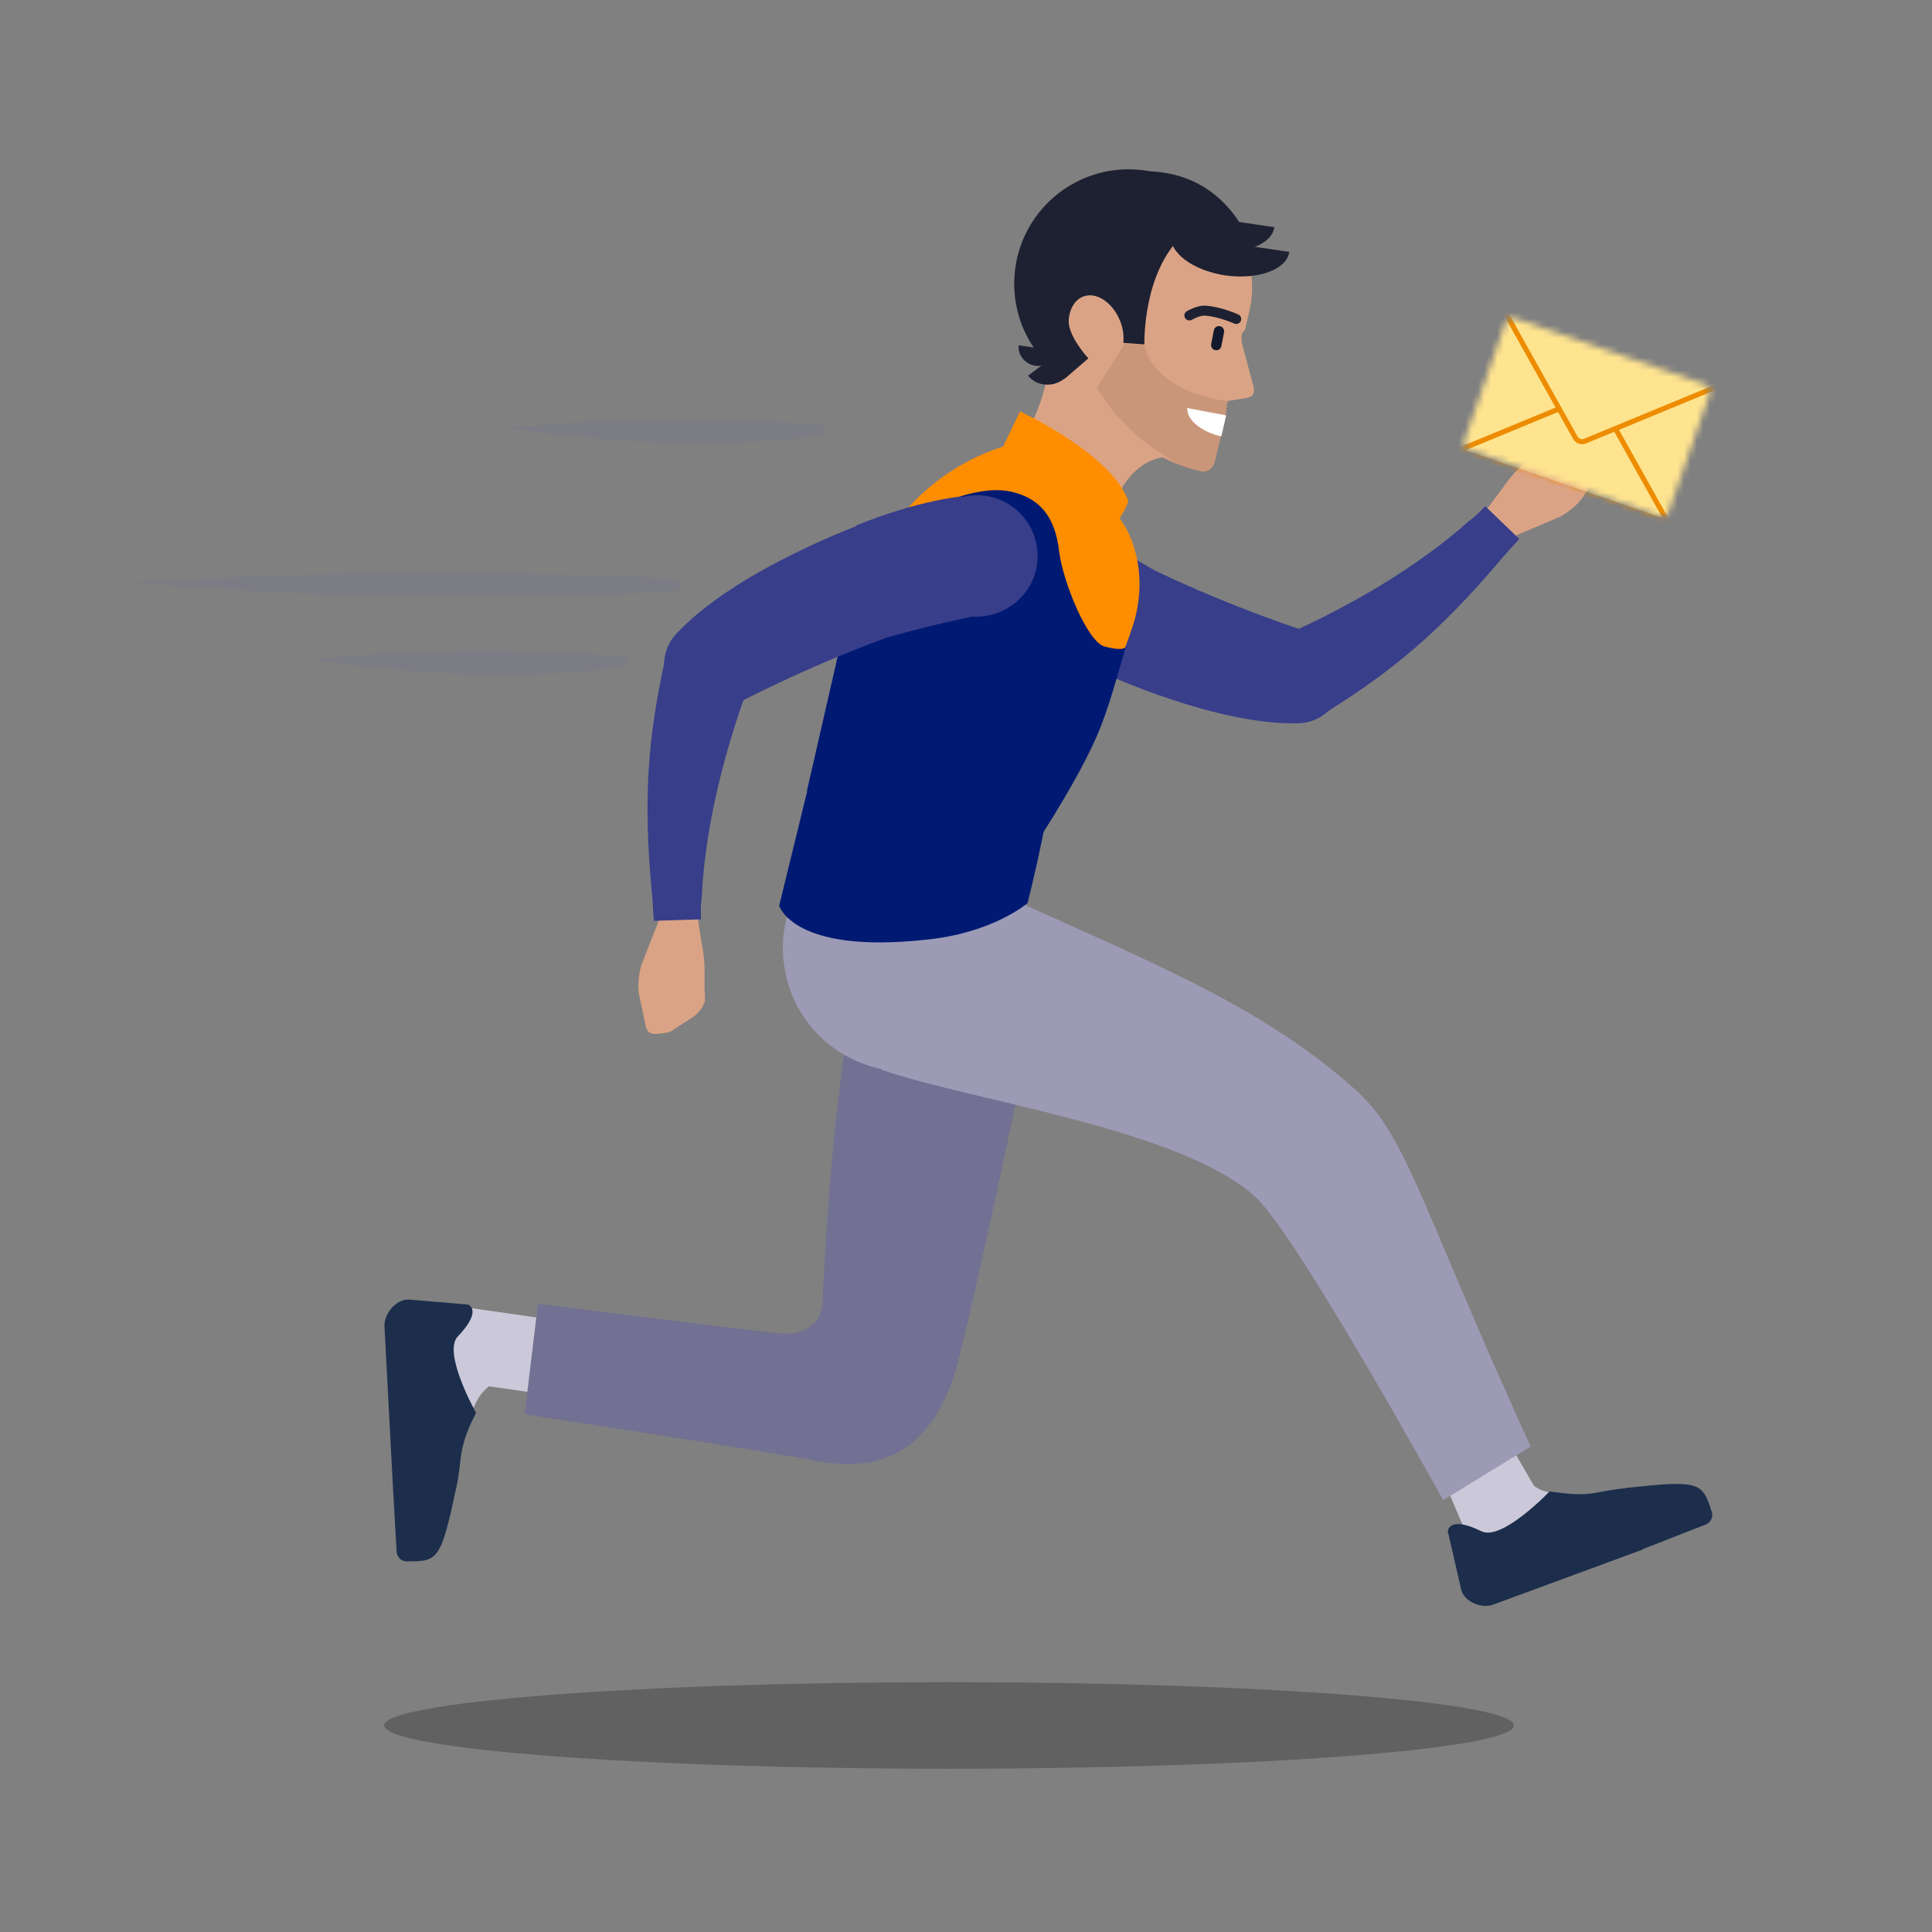 <svg width="300" height="300" viewBox="0 0 300 300" fill="none" xmlns="http://www.w3.org/2000/svg">
<rect x="0" y="0" width="300" height="300" fill="#808080" stroke="none"/>
<path fill-rule="evenodd" clip-rule="evenodd" d="M176.027 85.24C172.31 82.232 168.83 78.987 165.468 75.625L151.251 87.6C151.251 87.6 155.44 92.85 164.17 98.63" fill="#383E8A"/>
<path fill-rule="evenodd" clip-rule="evenodd" d="M174.139 87.01L162.755 97.864C162.755 97.864 177.797 108.895 189.594 110.546L192.839 98.749C192.839 98.808 183.755 93.911 174.139 87.01Z" fill="#383E8A"/>
<path fill-rule="evenodd" clip-rule="evenodd" d="M71.322 202.863L96.923 206.521L98.515 218.495L72.914 214.838L71.322 202.863C71.204 202.863 71.204 202.863 71.322 202.863Z" fill="#CBC9D9"/>
<path fill-rule="evenodd" clip-rule="evenodd" d="M72.62 215.959C69.139 215.841 66.426 213.069 66.426 209.588C66.544 206.108 69.317 203.395 72.797 203.395C76.277 203.513 78.991 206.285 78.991 209.765C78.873 213.246 76.041 215.959 72.62 215.959Z" fill="#CBC9D9"/>
<path fill-rule="evenodd" clip-rule="evenodd" d="M73.564 218.554C73.564 218.554 74.507 215.722 77.103 214.542L71.794 203.688C71.676 203.806 67.488 213.599 68.078 216.017C70.437 217.964 73.564 218.554 73.564 218.554Z" fill="#CBC9D9"/>
<path fill-rule="evenodd" clip-rule="evenodd" d="M67.842 226.282C65.718 225.692 63.359 226.931 62.769 229.173C62.179 231.296 63.418 233.656 65.659 234.246C67.783 234.835 70.142 233.597 70.732 231.355C71.322 229.114 70.083 226.872 67.842 226.282Z" fill="#1C2E4C"/>
<path fill-rule="evenodd" clip-rule="evenodd" d="M70.85 231.001C71.145 229.703 71.322 228.287 71.499 226.695C71.853 223.509 72.974 221.268 73.918 219.38C73.918 219.38 68.668 210.06 71.086 207.523C75.038 203.394 72.679 202.568 72.679 202.568C72.679 202.568 65.659 201.979 63.536 201.802C61.648 201.625 59.583 203.925 59.701 205.99L60.999 230.588L70.85 231.001Z" fill="#1C2E4C"/>
<path fill-rule="evenodd" clip-rule="evenodd" d="M60.999 230.588L61.589 240.97C61.707 241.913 62.415 242.562 63.359 242.444C67.96 242.444 68.491 242.267 70.85 230.941L62.828 230.352C62.71 230.411 62.71 230.411 60.999 230.588Z" fill="#1C2E4C"/>
<path fill-rule="evenodd" clip-rule="evenodd" d="M254.482 240.793L264.864 236.723C265.748 236.369 266.102 235.425 265.748 234.6C264.333 230.234 263.979 229.762 252.476 231.06L254.423 238.847C254.482 238.965 253.774 239.26 254.482 240.793Z" fill="#1C2E4C"/>
<path fill-rule="evenodd" clip-rule="evenodd" d="M67.842 226.223C65.718 225.633 63.477 226.871 62.769 229.113C62.179 231.237 63.418 233.478 65.659 234.186C67.783 234.776 70.024 233.537 70.732 231.296C71.322 228.995 69.965 226.753 67.842 226.223Z" fill="#1C2E4C"/>
<path fill-rule="evenodd" clip-rule="evenodd" d="M133.791 151.189C133.791 151.189 129.661 161.099 127.715 202.273C127.538 205.753 124.529 207.405 121.108 207.051C113.145 206.225 83.532 202.45 83.532 202.45C83.532 202.45 81.468 219.556 81.468 219.615C81.468 219.615 119.987 225.514 125.591 226.635C132.67 228.051 144.468 229.231 149.069 210.295C152.903 194.486 158.802 166.172 158.802 166.172L159.451 149.832L133.791 151.189Z" fill="#727093"/>
<path fill-rule="evenodd" clip-rule="evenodd" d="M242.33 231.827C242.33 231.827 239.911 232.122 238.023 230.588L231.653 238.551C231.653 238.551 240.619 238.374 242.212 236.959C243.096 234.245 242.33 231.827 242.33 231.827Z" fill="#CBC9D9"/>
<path fill-rule="evenodd" clip-rule="evenodd" d="M248.996 235.365C249.114 237.607 251.061 239.376 253.302 239.317C255.544 239.199 257.313 237.253 257.254 235.011C257.136 232.77 255.19 231 252.948 231.059C250.648 231.177 248.878 233.006 248.996 235.365Z" fill="#1C2E4C"/>
<path fill-rule="evenodd" clip-rule="evenodd" d="M229.293 241.913L219.56 219.026L228.172 213.422L239.38 232.77L229.293 241.913Z" fill="#CBC9D9"/>
<path fill-rule="evenodd" clip-rule="evenodd" d="M252.653 231.06C251.355 231.178 249.821 231.413 248.287 231.708C245.22 232.357 242.684 231.826 240.619 231.59C240.619 231.59 233.245 239.318 230.06 237.784C224.928 235.248 224.81 237.784 224.81 237.784C224.81 237.784 226.403 244.627 226.875 246.751C227.229 248.638 230.06 249.936 232.007 249.11L255.071 240.616L252.653 231.06Z" fill="#1C2E4C"/>
<path fill-rule="evenodd" clip-rule="evenodd" d="M167.332 81.018C170.847 84.919 170.548 90.794 166.687 94.352C162.786 97.867 156.911 97.568 153.353 93.707C149.838 89.806 150.137 83.931 153.998 80.373C157.773 76.896 163.732 77.198 167.332 81.018Z" fill="#383E8A"/>
<path fill-rule="evenodd" clip-rule="evenodd" d="M206.834 109.771C209.214 106.879 208.759 102.525 205.862 100.312C202.97 97.931 198.616 98.386 196.402 101.283C194.022 104.176 194.477 108.529 197.374 110.743C200.181 113.205 204.453 112.663 206.834 109.771ZM179.335 88.593C175.149 86.216 171.175 83.72 167.206 81.057L155.345 95.478C155.345 95.478 160.349 99.841 169.989 104.049" fill="#383E8A"/>
<path fill-rule="evenodd" clip-rule="evenodd" d="M179.335 88.594L168.511 103.255C168.511 103.255 188.049 112.805 201.835 112.295L203.132 98.103C203.213 98.189 191.721 94.511 179.335 88.594Z" fill="#383E8A"/>
<path fill-rule="evenodd" clip-rule="evenodd" d="M247.227 70.323C246.818 70.06 246.411 69.714 245.827 69.697L242.511 68.931C241.849 68.745 241.137 68.849 240.427 68.869L239.287 69.295C238.686 69.861 238.123 70.554 237.522 71.12C236.235 72.334 234.861 73.629 233.816 75.1C233.379 75.755 230.514 79.509 230.163 80.083C232.023 80.68 232.909 83.169 234.527 83.509L241.711 80.466C242.426 80.279 245.063 78.604 246.077 76.757L248.478 73.197C249.313 71.761 248.408 71.317 247.227 70.323Z" fill="#DBA385"/>
<path fill-rule="evenodd" clip-rule="evenodd" d="M230.625 78.594L235.899 83.674C235.076 84.693 234.046 85.664 233.266 86.643C223.19 98.571 215.841 104.363 206.231 110.421L205.549 110.902L198.764 99.058L198.849 98.978C199.228 98.864 199.61 98.666 199.908 98.466C214.71 91.811 223.85 84.737 228.009 80.979C229.501 79.896 230.281 78.918 230.625 78.594C230.625 78.594 230.539 78.675 230.625 78.594Z" fill="#383E8A"/>
<path fill-rule="evenodd" clip-rule="evenodd" d="M248.877 235.366C248.995 237.607 250.824 239.377 253.066 239.377C255.307 239.259 257.077 237.43 257.018 235.071C256.9 232.829 255.071 231.06 252.83 231.06C250.647 231.237 248.877 233.124 248.877 235.366Z" fill="#1C2E4C"/>
<path fill-rule="evenodd" clip-rule="evenodd" d="M154.437 138.33C176.381 148.594 194.903 155.319 210.299 169.063C218.44 176.26 220.091 185.993 237.67 224.63L224.103 232.948C224.103 232.948 201.51 192.01 195.021 185.934C183.636 175.375 151.252 171.01 137.035 166.173C134.322 165.229 154.437 138.33 154.437 138.33Z" fill="#9D9AB6"/>
<path fill-rule="evenodd" clip-rule="evenodd" d="M159.569 142.872C161.929 153.254 155.44 163.636 145.117 165.937C134.735 168.296 124.353 161.808 122.052 151.485C119.693 141.103 126.182 130.721 136.505 128.42C146.887 126.178 157.151 132.49 159.569 142.872Z" fill="#9D9AB6"/>
<path fill-rule="evenodd" clip-rule="evenodd" d="M163.108 90.844C162.282 95.445 157.858 98.572 153.198 97.687C148.597 96.861 145.53 92.378 146.356 87.777C147.181 83.176 151.606 80.049 156.266 80.934C161.103 81.76 164.052 86.243 163.108 90.844Z" fill="#383E8A"/>
<path fill-rule="evenodd" clip-rule="evenodd" d="M125.768 121.105L120.99 140.631C120.99 140.631 123.114 148.122 143.524 145.94C154.201 144.937 159.568 140.218 159.568 140.218C159.568 140.218 162.754 127.535 163.049 122.58L125.768 121.105Z" fill="#001A73"/>
<path fill-rule="evenodd" clip-rule="evenodd" d="M125.296 122.816L130.9 98.336C132.964 85.417 143.228 73.738 160.217 69.019L161.338 69.962C161.515 70.08 161.692 70.257 161.81 70.434C170.245 78.457 179.093 86.243 176.38 95.269C173.784 103.763 172.723 108.069 171.248 111.962C168.652 119.277 161.043 130.721 161.043 130.721L125.296 122.816Z" fill="#001A73"/>
<path d="M158.928 67.8L166.914 81.189L171.852 82.37C171.852 82.37 173.461 70.948 182.033 70.852C182.964 70.86 163.527 48.039 163.527 48.039C163.527 48.039 164.159 60.19 158.928 67.8Z" fill="#DBA385"/>
<path d="M159.646 58.325L166.423 53.252C167.664 54.897 167.164 57.404 165.257 58.811C163.474 60.228 160.887 59.97 159.646 58.325Z" fill="#1D2131"/>
<path d="M158.203 53.623L164.279 54.517C164.044 55.989 162.54 56.992 160.879 56.804C159.217 56.617 157.967 55.094 158.203 53.623Z" fill="#1D2131"/>
<path d="M174.454 61.121C183.827 61.83 192 54.807 192.709 45.435C193.419 36.062 186.396 27.889 177.023 27.18C167.651 26.471 159.478 33.493 158.768 42.866C158.059 52.238 165.082 60.411 174.454 61.121Z" fill="#F5C7BA"/>
<path d="M173.909 61.762C183.691 62.503 192.22 55.173 192.961 45.392C193.701 35.611 186.372 27.081 176.59 26.341C166.809 25.6 158.279 32.929 157.539 42.711C156.798 52.492 164.128 61.022 173.909 61.762Z" fill="#1D2131"/>
<path d="M190.335 64.495L191.886 52.2L193.323 51.253L194.065 48.02C195.637 41.188 192.365 28.651 177.916 27.682L172.388 56.434C171.957 68.69 182.237 72.261 186.511 73.205C187.489 73.403 188.409 72.728 188.607 71.75L189.594 67.728L190.335 64.495Z" fill="#DBA385"/>
<path d="M190.564 62.278L193.455 61.815C194.081 61.738 195.035 61.438 194.596 59.853L192.999 53.898C192.999 53.898 192.408 51.867 193.19 51.368C192.045 50.102 190.383 53.203 190.383 53.203L190.156 61.937L190.564 62.278Z" fill="#DBA385"/>
<path d="M177.701 53.485L174.307 53.228C174.307 53.228 168.953 53.444 168.577 48.574C168.239 44.018 170.424 33.198 172.826 29.346C172.826 29.346 190.038 30.71 183.704 36.499C177.37 42.289 177.701 53.485 177.701 53.485Z" fill="#1D2131"/>
<path d="M172.412 36.451L194.753 39.756C194.876 39.765 190.993 23.831 173.126 27.009L172.412 36.451Z" fill="#1D2131"/>
<path d="M174.449 52.99C174.23 55.891 169.835 56.551 169.835 56.551C169.835 56.551 165.791 52.583 165.949 49.678C166.168 46.778 168.212 45.195 170.563 46.117C172.909 47.102 174.664 50.152 174.449 52.99Z" fill="#DBA385"/>
<path d="M181.523 62.028L173.086 52.142L165.319 58.816L173.756 68.702L181.523 62.028Z" fill="#DBA385"/>
<path d="M181.847 36.42L200.201 39.113C199.805 41.876 195.341 43.462 190.304 42.77C185.21 42.012 181.452 39.183 181.847 36.42Z" fill="#1D2131"/>
<path d="M179.531 32.584L197.885 35.276C197.489 38.039 193.025 39.625 187.988 38.934C182.894 38.176 179.074 35.342 179.531 32.584Z" fill="#1D2131"/>
<path opacity="0.1" d="M190.565 62.278C190.565 62.278 179.538 61.195 177.692 53.608L174.673 53.317L170.371 60.129C170.371 60.129 173.341 66.808 183.529 72.421L186.383 73.257C186.383 73.257 188.216 73.644 188.603 71.811L190.397 64.5L190.565 62.278Z" fill="#292117"/>
<path fill-rule="evenodd" clip-rule="evenodd" d="M192.282 48.832C192.283 48.832 192.283 48.832 191.994 49.471L192.282 48.832C192.672 49.008 192.845 49.466 192.669 49.855C192.493 50.245 192.035 50.418 191.646 50.242C191.646 50.242 191.646 50.242 191.646 50.242L191.641 50.24L191.622 50.231C191.604 50.224 191.577 50.212 191.542 50.196C191.47 50.166 191.363 50.121 191.228 50.067C190.957 49.958 190.573 49.811 190.122 49.661C189.207 49.358 188.069 49.059 187.06 49.01C187.053 49.01 187.046 49.01 187.039 49.009C186.738 48.986 186.278 49.109 185.812 49.3C185.597 49.388 185.407 49.479 185.272 49.548C185.204 49.582 185.151 49.61 185.116 49.63C185.099 49.639 185.086 49.646 185.077 49.651L185.069 49.656C185.069 49.656 185.069 49.656 185.069 49.656M185.069 49.656C184.699 49.869 184.225 49.742 184.012 49.372C183.799 49.002 183.926 48.529 184.296 48.316L184.682 48.985C184.296 48.316 184.296 48.316 184.296 48.316L184.297 48.315L184.299 48.314L184.304 48.311L184.32 48.302C184.333 48.295 184.352 48.284 184.375 48.272C184.422 48.246 184.488 48.211 184.57 48.169C184.733 48.086 184.962 47.976 185.227 47.868C185.719 47.666 186.462 47.417 187.144 47.465C188.359 47.525 189.65 47.874 190.609 48.193C191.097 48.355 191.511 48.513 191.805 48.631C191.952 48.69 192.07 48.739 192.151 48.775C192.192 48.792 192.224 48.806 192.246 48.816L192.272 48.827L192.279 48.83L192.281 48.831L192.282 48.832" fill="#1D2131"/>
<path fill-rule="evenodd" clip-rule="evenodd" d="M189.427 50.65C189.865 50.734 190.152 51.157 190.068 51.595L189.658 53.736C189.574 54.174 189.151 54.461 188.713 54.377C188.275 54.294 187.988 53.87 188.072 53.432L188.482 51.291C188.566 50.853 188.989 50.566 189.427 50.65Z" fill="#12192C"/>
<path d="M184.339 63.358C184.328 65.964 188.18 67.559 189.656 67.733L190.397 64.5L184.339 63.358Z" fill="white"/>
<path fill-rule="evenodd" clip-rule="evenodd" d="M138.392 82.231C138.392 82.231 149.6 74.74 156.973 76.332C161.102 77.276 163.816 79.812 164.465 85.652C165.055 90.312 168.83 99.692 171.543 100.399C174.788 101.225 174.788 100.399 174.788 100.399L175.614 98.04C177.088 94.029 177.383 89.723 176.262 85.593C175.791 83.883 175.142 82.349 174.198 80.992C171.189 76.686 165.232 66.953 157.504 68.841C144.35 72.262 138.392 82.231 138.392 82.231Z" fill="#FF8D00"/>
<path fill-rule="evenodd" clip-rule="evenodd" d="M155.381 70.139L158.389 63.887C158.389 63.887 172.664 70.493 175.201 77.808C174.08 81.465 168.948 86.125 168.948 86.125C167.709 78.516 161.751 71.791 155.381 70.139Z" fill="#FF8D00"/>
<mask id="mask0_10014_3592" style="mask-type:luminance" maskUnits="userSpaceOnUse" x="227" y="49" width="39" height="32">
<path fill-rule="evenodd" clip-rule="evenodd" d="M265.553 60.945L259.051 79.647C258.885 80.125 258.363 80.378 257.886 80.212L227.896 69.786C227.419 69.62 227.167 69.097 227.333 68.62L233.836 49.918C234.002 49.44 234.523 49.187 235.001 49.352L264.99 59.779C264.991 59.78 264.991 59.78 264.992 59.78C265.468 59.946 265.719 60.468 265.553 60.945Z" fill="white"/>
</mask>
<g mask="url(#mask0_10014_3592)">
<path fill-rule="evenodd" clip-rule="evenodd" d="M267.345 59.358L259.4 82.209L225.808 70.529L233.753 47.678L267.345 59.358Z" fill="#FFE48F"/>
<path fill-rule="evenodd" clip-rule="evenodd" d="M246.672 61.169C247.418 60.861 248.276 61.16 248.668 61.864L248.668 61.865L259.841 81.848L225.348 69.974L246.672 61.169ZM246.972 61.895C247.35 61.74 247.783 61.891 247.981 62.247L258.15 80.434L227.57 69.908L246.972 61.895Z" fill="#ED8C00"/>
<path fill-rule="evenodd" clip-rule="evenodd" d="M233.868 48.746L244.622 67.974C244.918 68.504 245.564 68.728 246.125 68.495L266.335 60.146" fill="#FFE48F"/>
<path fill-rule="evenodd" clip-rule="evenodd" d="M244.965 67.782L234.211 48.554L233.524 48.938L244.279 68.166L244.279 68.166C244.672 68.87 245.53 69.168 246.276 68.859L266.485 60.51L266.184 59.783L245.975 68.132L245.975 68.132C245.598 68.288 245.164 68.138 244.965 67.782C244.965 67.782 244.965 67.782 244.965 67.782Z" fill="#ED8C00"/>
</g>
<path fill-rule="evenodd" clip-rule="evenodd" d="M151.332 95.764C146.084 95.554 142.089 91.237 142.239 85.989C142.448 80.742 146.765 76.746 152.013 76.896C157.261 77.106 161.256 81.423 161.106 86.671C160.958 91.801 156.581 95.855 151.332 95.764Z" fill="#383E8A"/>
<path fill-rule="evenodd" clip-rule="evenodd" d="M103.164 103.953C103.572 107.677 107.005 110.391 110.613 109.864C114.337 109.457 117.052 106.023 116.525 102.415C116.117 98.691 112.684 95.977 109.076 96.504C105.354 96.793 102.757 100.229 103.164 103.953ZM137.527 99.063C142.152 97.728 146.714 96.627 151.392 95.647L149.354 77.086C149.354 77.086 142.737 77.62 132.993 81.58" fill="#383E8A"/>
<path fill-rule="evenodd" clip-rule="evenodd" d="M137.526 99.064L134.594 81.077C134.594 81.077 114.113 88.391 104.85 98.614L114.101 109.453C113.983 109.451 124.642 103.795 137.526 99.064Z" fill="#383E8A"/>
<path fill-rule="evenodd" clip-rule="evenodd" d="M103.186 160.414C103.66 160.304 104.192 160.254 104.612 159.849L107.476 158.011C108.072 157.667 108.495 157.084 108.976 156.562L109.467 155.449C109.482 154.624 109.379 153.737 109.393 152.911C109.424 151.142 109.457 149.254 109.134 147.479C108.97 146.709 108.284 142.036 108.119 141.384C106.392 142.298 103.992 141.195 102.619 142.115L99.779 149.381C99.414 150.024 98.771 153.08 99.385 155.097L100.256 159.301C100.7 160.902 101.65 160.564 103.186 160.414Z" fill="#DBA385"/>
<path fill-rule="evenodd" clip-rule="evenodd" d="M108.862 142.755L101.542 142.981C101.388 141.681 101.412 140.265 101.257 139.024C99.757 123.481 100.745 114.177 103.121 103.068L103.253 102.244L116.468 105.66L116.466 105.777C116.283 106.128 116.158 106.539 116.093 106.892C110.518 122.134 109.198 133.616 108.982 139.217C108.715 141.041 108.87 142.283 108.862 142.755C108.862 142.755 108.864 142.637 108.862 142.755Z" fill="#383E8A"/>
<path fill-rule="evenodd" clip-rule="evenodd" d="M104.649 91.824C83.236 93.063 55.511 93.417 20 90.409C57.93 88.344 78.871 88.934 104.649 89.76C105.946 89.878 105.946 91.824 104.649 91.824Z" fill="#727093" fill-opacity="0.25"/>
<path fill-rule="evenodd" clip-rule="evenodd" d="M96.626 103.74C84.474 105.038 68.665 105.51 48.255 102.443C69.904 100.319 81.82 100.968 96.567 101.853C97.805 101.853 97.805 103.623 96.626 103.74Z" fill="#727093" fill-opacity="0.25"/>
<path fill-rule="evenodd" clip-rule="evenodd" d="M127.243 67.779C115.092 69.077 99.283 69.549 78.873 66.482C100.522 64.358 112.437 65.007 127.184 65.892C128.423 65.892 128.423 67.662 127.243 67.779Z" fill="#727093" fill-opacity="0.25"/>
<path opacity="0.24" fill-rule="evenodd" clip-rule="evenodd" d="M235.075 267.928C235.075 271.585 195.847 274.653 147.359 274.653C98.87 274.653 59.643 271.585 59.643 267.928C59.643 264.271 98.87 261.203 147.359 261.203C195.847 261.203 235.075 264.271 235.075 267.928Z" fill="black"/>
</svg>
